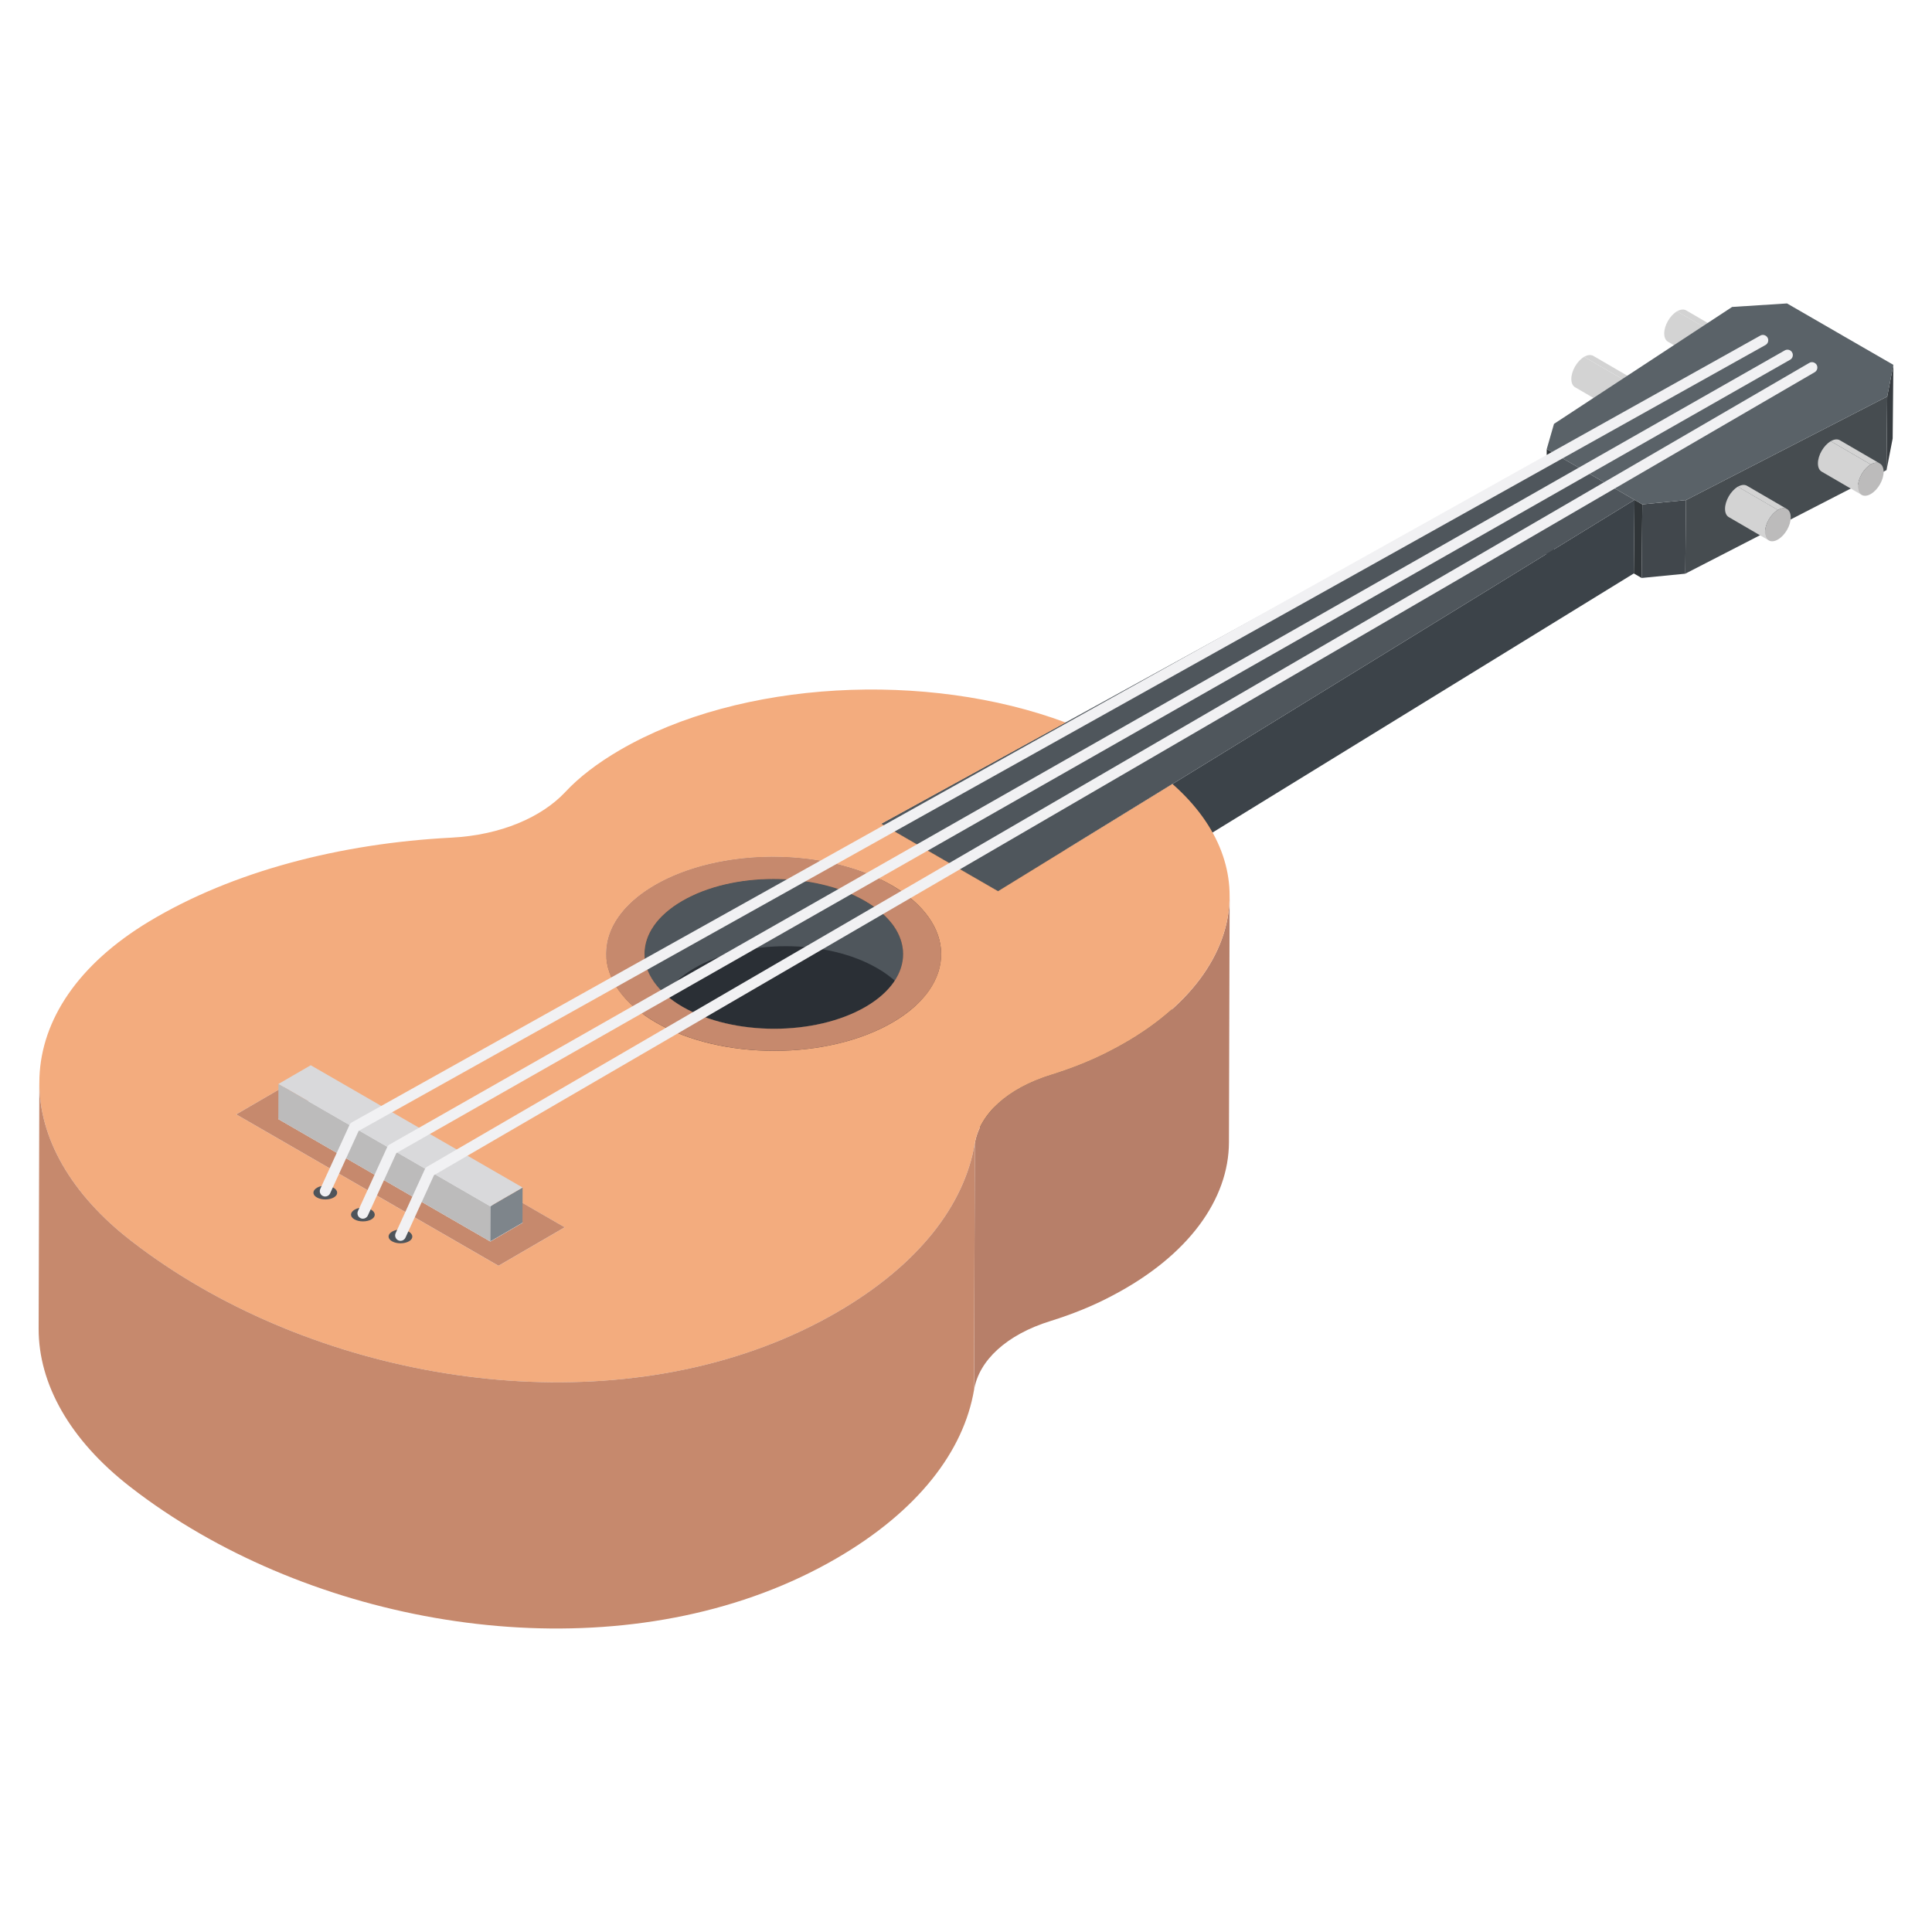 <?xml version="1.0" ?><svg enable-background="new 0 0 50 50" id="Layer_1" version="1.1" viewBox="0 0 50 50" xml:space="preserve" xmlns="http://www.w3.org/2000/svg" xmlns:xlink="http://www.w3.org/1999/xlink"><g><g><path d="M41.234,9.21l1.035,0.602c-0.06-0.035-0.143-0.03-0.237,0.024l-1.035-0.602    C41.091,9.181,41.174,9.176,41.234,9.21z" fill="#D3D3D3"/><path d="M41.798,10.624l-1.035-0.602c-0.06-0.035-0.097-0.108-0.097-0.213c-0.001-0.21,0.149-0.469,0.332-0.575    l1.035,0.602c-0.183,0.106-0.332,0.365-0.332,0.575C41.701,10.515,41.738,10.589,41.798,10.624z" fill="#D3D3D3"/><g><path d="M42.032,9.836c0.188-0.108,0.333-0.02,0.334,0.19c0.001,0.21-0.144,0.466-0.332,0.575     c-0.183,0.106-0.333,0.02-0.334-0.19C41.7,10.201,41.849,9.942,42.032,9.836z" fill="#BCBBBB"/></g></g><g><path d="M43.638,8.033l1.035,0.602c-0.06-0.035-0.143-0.03-0.237,0.024l-1.035-0.602    C43.495,8.003,43.579,7.998,43.638,8.033z" fill="#D3D3D3"/><path d="M44.202,9.446l-1.035-0.602c-0.06-0.035-0.097-0.108-0.097-0.213c-0.001-0.21,0.149-0.469,0.332-0.575    l1.035,0.602c-0.183,0.106-0.332,0.365-0.332,0.575C44.105,9.337,44.142,9.411,44.202,9.446z" fill="#D3D3D3"/><g><path d="M44.437,8.658c0.188-0.108,0.333-0.02,0.334,0.19c0.001,0.21-0.144,0.466-0.332,0.575     c-0.183,0.106-0.333,0.02-0.334-0.19C44.104,9.023,44.254,8.764,44.437,8.658z" fill="#BCBBBB"/></g></g><g enable-background="new    "><g><polygon fill="#373C40" points="49,9.442 48.982,11.348 48.823,12.167 48.841,10.262    "/></g><g><polygon fill="#303538" points="40.232,11.741 40.214,15.344 40.011,15.227 40.029,11.624    "/></g><g><polygon fill="#464C50" points="48.841,10.262 48.823,12.167 43.615,14.847 43.633,12.942    "/></g><g><polygon fill="#303538" points="42.503,13.053 42.485,14.958 42.283,14.841 42.301,12.936    "/></g><g><polygon fill="#41474C" points="43.633,12.942 43.615,14.847 42.485,14.958 42.503,13.053    "/></g><g><polygon fill="#5A6268" points="49,9.442 48.841,10.262 43.633,12.942 42.503,13.053 42.301,12.936 41.37,12.398 41.17,12.283      40.232,11.741 40.029,11.624 40.217,10.97 44.827,7.944 46.248,7.853 47.524,8.59 47.724,8.706    "/></g></g><g><polygon fill="#3C4349" points="42.301,12.936 42.283,14.841 30.326,22.194 30.344,20.289   "/></g><g><polygon fill="#BC8561" points="27.577,18.697 27.559,25.069 22.789,27.691 22.807,21.319   "/></g><g enable-background="new    "><defs><path d="M20.726,28.583c-0.257-0.026-0.517-0.038-0.777-0.037     c0.006-2.124,0.012-4.248,0.018-6.372c0.26-0.001,0.52,0.011,0.777,0.037C20.738,24.334,20.732,26.458,20.726,28.583z" enable-background="new    " id="SVGID_409_"/></defs><clipPath id="SVGID_2_"><use overflow="visible" xlink:href="#SVGID_409_"/></clipPath><g clip-path="url(#SVGID_2_)" enable-background="new    "><path d="M21.038,22.246l-0.018,6.372c-0.139-0.02-0.28-0.035-0.422-0.047l0.018-6.372     C20.758,22.21,20.898,22.226,21.038,22.246" fill="#92674C"/><path d="M20.616,22.199l-0.018,6.372c-0.142-0.012-0.284-0.019-0.427-0.023l0.018-6.372     C20.332,22.179,20.474,22.187,20.616,22.199" fill="#976B4E"/><path d="M20.189,22.176l-0.018,6.372c-0.148-0.004-0.296-0.003-0.444,0.002l0.018-6.372     C19.893,22.173,20.041,22.172,20.189,22.176" fill="#9C6E51"/></g></g><g enable-background="new    "><defs><path d="M19.273,24.696c0.002-0.829,0.005-1.659,0.007-2.488     c0.228-0.022,0.458-0.034,0.688-0.035c-0.006,2.124-0.012,4.248-0.018,6.372c-0.23,0.001-0.46,0.013-0.688,0.035     C19.265,27.286,19.269,25.991,19.273,24.696z" enable-background="new    " id="SVGID_411_"/></defs><clipPath id="SVGID_4_"><use overflow="visible" xlink:href="#SVGID_411_"/></clipPath><g clip-path="url(#SVGID_4_)" enable-background="new    "><path d="M20.189,22.176l-0.018,6.372c-0.148-0.004-0.296-0.003-0.444,0.002l0.018-6.372     C19.893,22.173,20.041,22.172,20.189,22.176" fill="#9C6E51"/><path d="M19.746,22.178l-0.018,6.372c-0.161,0.005-0.321,0.016-0.48,0.032l0.018-6.372     C19.425,22.194,19.585,22.183,19.746,22.178" fill="#A07253"/></g></g><g enable-background="new    "><defs><path d="M20.732,26.754c0.004-1.514,0.009-3.029,0.013-4.543     c0.15,0.015,0.299,0.035,0.446,0.059c-0.006,2.124-0.012,4.248-0.018,6.372c-0.147-0.024-0.296-0.044-0.446-0.059     C20.728,27.973,20.73,27.363,20.732,26.754z" enable-background="new    " id="SVGID_413_"/></defs><clipPath id="SVGID_6_"><use overflow="visible" xlink:href="#SVGID_413_"/></clipPath><g clip-path="url(#SVGID_6_)" enable-background="new    "><path d="M21.468,22.321l-0.018,6.372c-0.142-0.029-0.285-0.054-0.43-0.075l0.018-6.372     C21.183,22.266,21.327,22.291,21.468,22.321" fill="#8D6449"/><path d="M21.038,22.246l-0.018,6.372c-0.139-0.02-0.28-0.035-0.422-0.047l0.018-6.372     C20.758,22.21,20.898,22.226,21.038,22.246" fill="#92674C"/></g></g><g enable-background="new    "><defs><path d="M19.261,28.581c-0.466,0.046-0.922,0.135-1.346,0.27     c0.006-2.124,0.012-4.248,0.018-6.372c0.424-0.134,0.88-0.224,1.346-0.27C19.274,24.333,19.267,26.457,19.261,28.581z" enable-background="new    " id="SVGID_415_"/></defs><clipPath id="SVGID_8_"><use overflow="visible" xlink:href="#SVGID_415_"/></clipPath><g clip-path="url(#SVGID_8_)" enable-background="new    "><path d="M19.746,22.178l-0.018,6.372c-0.161,0.005-0.321,0.016-0.48,0.032l0.018-6.372     C19.425,22.194,19.585,22.183,19.746,22.178" fill="#A07253"/><path d="M19.266,22.21l-0.018,6.372c-0.186,0.019-0.37,0.044-0.552,0.077l0.018-6.372     C18.895,22.254,19.079,22.228,19.266,22.21" fill="#A57556"/><path d="M18.714,22.287l-0.018,6.372c-0.282,0.051-0.557,0.119-0.819,0.204l0.018-6.372     C18.157,22.406,18.432,22.338,18.714,22.287" fill="#AA7858"/></g></g><g><polygon fill="#303538" points="25.83,23.064 25.812,29.436 22.789,27.691 22.807,21.319   "/></g><g enable-background="new    "><defs><path d="M23.061,29.284c-0.546-0.315-1.199-0.529-1.889-0.643     c0.006-2.124,0.012-4.248,0.018-6.372c0.69,0.113,1.343,0.328,1.889,0.643C23.074,24.823,23.066,27.372,23.061,29.284z" enable-background="new    " id="SVGID_417_"/></defs><clipPath id="SVGID_10_"><use overflow="visible" xlink:href="#SVGID_417_"/></clipPath><g clip-path="url(#SVGID_10_)" enable-background="new    "><path d="M23.079,22.912l-0.018,6.372c-0.197-0.114-0.408-0.214-0.629-0.302l0.018-6.372     C22.671,22.698,22.882,22.798,23.079,22.912" fill="#7E5942"/><path d="M22.45,22.61l-0.018,6.372c-0.17-0.067-0.347-0.127-0.528-0.178l0.018-6.372     C22.103,22.483,22.28,22.543,22.45,22.61" fill="#835D44"/><path d="M21.922,22.432l-0.018,6.372c-0.148-0.042-0.3-0.079-0.453-0.111l0.018-6.372     C21.622,22.352,21.773,22.389,21.922,22.432" fill="#886047"/><path d="M21.468,22.321l-0.018,6.372c-0.142-0.029-0.285-0.054-0.43-0.075l0.018-6.372     C21.183,22.266,21.327,22.291,21.468,22.321" fill="#8D6449"/></g></g><g><polygon fill="#454B50" points="30.344,20.289 30.326,26.661 25.812,29.436 25.83,23.064   "/></g><g><polygon fill="#4F565C" points="42.301,12.936 30.344,20.289 25.83,23.064 22.807,21.319 27.577,18.697 40.232,11.741     41.17,12.283 41.37,12.398   "/></g><g enable-background="new    "><defs><path d="M16.928,29.28c-0.544,0.316-0.911,0.696-1.102,1.098     c0.006-2.124,0.012-4.248,0.018-6.372c0.191-0.402,0.559-0.782,1.102-1.098c0.3-0.174,0.633-0.317,0.987-0.43     c-0.006,2.124-0.012,4.248-0.018,6.372C17.56,28.963,17.227,29.106,16.928,29.28z" enable-background="new    " id="SVGID_419_"/></defs><clipPath id="SVGID_12_"><use overflow="visible" xlink:href="#SVGID_419_"/></clipPath><g clip-path="url(#SVGID_12_)" enable-background="new    "><path d="M18.714,22.287l-0.018,6.372c-0.282,0.051-0.557,0.119-0.819,0.204l0.018-6.372     C18.157,22.406,18.432,22.338,18.714,22.287" fill="#AA7858"/><path d="M17.894,22.491l-0.018,6.372c-0.34,0.11-0.66,0.249-0.949,0.417c-0.018,0.01-0.035,0.021-0.053,0.031     l0.018-6.372c0.017-0.01,0.035-0.021,0.053-0.031C17.235,22.74,17.554,22.601,17.894,22.491" fill="#AF7C5B"/><path d="M16.893,22.939l-0.018,6.372c-0.21,0.126-0.393,0.263-0.548,0.406l0.018-6.372     C16.5,23.202,16.683,23.065,16.893,22.939" fill="#AA7858"/><path d="M16.345,23.345l-0.018,6.372c-0.101,0.093-0.191,0.19-0.268,0.289l0.018-6.372     C16.154,23.535,16.244,23.438,16.345,23.345" fill="#A57556"/><path d="M16.077,23.633l-0.018,6.372c-0.067,0.085-0.125,0.171-0.174,0.259l0.018-6.372     C15.952,23.804,16.01,23.718,16.077,23.633" fill="#A07253"/><path d="M15.902,23.892l-0.018,6.372c-0.046,0.081-0.084,0.163-0.115,0.246l0.018-6.372     C15.818,24.055,15.857,23.973,15.902,23.892" fill="#9C6E51"/></g></g><g enable-background="new    "><defs><path d="M17.634,29.688c-0.647,0.376-0.972,0.868-0.973,1.361l0.018-6.372     c0.001-0.493,0.326-0.985,0.973-1.361C17.646,25.439,17.64,27.563,17.634,29.688c0.006-2.124,0.012-4.248,0.018-6.372     c1.303-0.757,3.421-0.757,4.733,0c-0.006,2.124-0.012,4.248-0.018,6.372c0.006-2.124,0.012-4.248,0.018-6.372     c0.66,0.381,0.99,0.881,0.988,1.38l-0.018,6.372c0.001-0.499-0.328-0.999-0.988-1.38C21.055,28.93,18.937,28.93,17.634,29.688z" enable-background="new    " id="SVGID_421_"/></defs><clipPath id="SVGID_14_"><use overflow="visible" xlink:href="#SVGID_421_"/></clipPath><g clip-path="url(#SVGID_14_)" enable-background="new    "><path d="M23.373,24.696l-0.018,6.372c0.001-0.499-0.328-0.999-0.988-1.38c-0.151-0.087-0.313-0.165-0.483-0.232     l0.018-6.372c0.17,0.067,0.332,0.144,0.483,0.232C23.045,23.696,23.375,24.196,23.373,24.696" fill="#674739"/><path d="M21.902,23.083l-0.018,6.372c-0.131-0.052-0.267-0.097-0.407-0.137l0.018-6.372     C21.635,22.986,21.771,23.032,21.902,23.083" fill="#6B4A3B"/><path d="M21.495,22.946l-0.018,6.372c-0.114-0.033-0.231-0.061-0.349-0.086l0.018-6.372     C21.264,22.885,21.381,22.914,21.495,22.946" fill="#6F4D3D"/><path d="M21.146,22.861l-0.018,6.372c-0.109-0.023-0.22-0.042-0.332-0.058l0.018-6.372     C20.926,22.819,21.037,22.838,21.146,22.861" fill="#734F3F"/><path d="M20.814,22.803l-0.018,6.372c-0.108-0.015-0.216-0.027-0.325-0.036l0.018-6.372     C20.598,22.776,20.707,22.788,20.814,22.803" fill="#775241"/><path d="M20.489,22.767l-0.018,6.372c-0.109-0.009-0.219-0.015-0.329-0.018l0.018-6.372     C20.27,22.752,20.38,22.758,20.489,22.767" fill="#7B5544"/><path d="M20.16,22.749l-0.018,6.372c-0.114-0.003-0.228-0.002-0.343,0.002l0.018-6.372     C19.931,22.747,20.045,22.746,20.16,22.749" fill="#7F5846"/><path d="M19.817,22.751l-0.018,6.372c-0.124,0.004-0.248,0.012-0.371,0.025l0.018-6.372     C19.569,22.763,19.693,22.755,19.817,22.751" fill="#835A48"/><path d="M19.446,22.775l-0.018,6.372c-0.144,0.014-0.286,0.034-0.427,0.059l0.018-6.372     C19.16,22.809,19.302,22.79,19.446,22.775" fill="#875D4A"/><path d="M19.019,22.835l-0.018,6.372c-0.218,0.039-0.431,0.092-0.634,0.158l0.018-6.372     C18.589,22.927,18.801,22.874,19.019,22.835" fill="#8B604C"/><path d="M18.386,22.992l-0.018,6.372c-0.263,0.085-0.511,0.193-0.734,0.323c-0.014,0.008-0.027,0.016-0.041,0.024     l0.018-6.372c0.013-0.008,0.027-0.016,0.041-0.024C17.875,23.185,18.123,23.078,18.386,22.992" fill="#8F634E"/><path d="M17.611,23.339l-0.018,6.372c-0.163,0.098-0.304,0.203-0.424,0.314l0.018-6.372     C17.307,23.543,17.448,23.437,17.611,23.339" fill="#8B604C"/><path d="M17.187,23.654l-0.018,6.372c-0.078,0.072-0.147,0.147-0.208,0.223l0.018-6.372     C17.039,23.8,17.108,23.726,17.187,23.654" fill="#875D4A"/><path d="M16.979,23.877l-0.018,6.372c-0.052,0.065-0.096,0.132-0.135,0.2l0.018-6.372     C16.883,24.009,16.927,23.942,16.979,23.877" fill="#835A48"/><path d="M16.844,24.077l-0.018,6.372c-0.035,0.063-0.065,0.126-0.089,0.19l0.018-6.372     C16.779,24.203,16.809,24.139,16.844,24.077" fill="#7F5846"/><path d="M16.755,24.267l-0.018,6.372c-0.023,0.062-0.041,0.125-0.054,0.188l0.018-6.372     C16.714,24.392,16.732,24.329,16.755,24.267" fill="#7B5544"/><path d="M16.701,24.455l-0.018,6.372c-0.013,0.064-0.02,0.128-0.022,0.192l0.018-6.372     C16.681,24.583,16.688,24.519,16.701,24.455" fill="#775241"/><path d="M16.679,24.647l-0.018,6.372c0,0.01,0,0.02,0,0.029l0.018-6.372     C16.679,24.667,16.679,24.657,16.679,24.647" fill="#734F3F"/></g></g><g enable-background="new    "><defs><path d="M23.373,24.696l-0.018,6.372c-0.001,0.493-0.326,0.985-0.973,1.361     c-1.303,0.757-3.421,0.757-4.733,0c-0.66-0.381-0.99-0.881-0.988-1.38l0.018-6.372c-0.001,0.499,0.328,0.999,0.988,1.38     c1.312,0.757,3.43,0.757,4.733,0C23.048,25.681,23.372,25.188,23.373,24.696z" enable-background="new    " id="SVGID_423_"/></defs><clipPath id="SVGID_16_"><use overflow="visible" xlink:href="#SVGID_423_"/></clipPath><g clip-path="url(#SVGID_16_)" enable-background="new    "><path d="M23.373,24.696l-0.018,6.372c0,0.01,0,0.02,0,0.029l0.018-6.372     C23.373,24.715,23.373,24.705,23.373,24.696" fill="#2E3235"/><path d="M23.373,24.725l-0.018,6.372c-0.002,0.064-0.009,0.128-0.022,0.192l0.018-6.372     C23.364,24.853,23.371,24.789,23.373,24.725" fill="#2F3437"/><path d="M23.351,24.917l-0.018,6.372c-0.013,0.063-0.031,0.126-0.054,0.188l0.018-6.372     C23.32,25.043,23.338,24.98,23.351,24.917" fill="#313539"/><path d="M23.297,25.105l-0.018,6.372c-0.024,0.064-0.054,0.128-0.089,0.19l0.018-6.372     C23.243,25.233,23.273,25.169,23.297,25.105" fill="#33373B"/><path d="M23.208,25.295l-0.018,6.372c-0.038,0.068-0.083,0.135-0.135,0.2l0.018-6.372     C23.125,25.43,23.17,25.363,23.208,25.295" fill="#34393D"/><path d="M23.073,25.495l-0.018,6.372c-0.06,0.076-0.129,0.151-0.208,0.223l0.018-6.372     C22.944,25.646,23.013,25.572,23.073,25.495" fill="#363A3F"/><path d="M22.866,25.719l-0.018,6.372c-0.12,0.111-0.262,0.216-0.424,0.314l0.018-6.372     C22.604,25.935,22.745,25.829,22.866,25.719" fill="#373C40"/><path d="M22.441,26.033l-0.018,6.372c-0.013,0.008-0.027,0.016-0.041,0.024c-0.223,0.13-0.471,0.237-0.734,0.323     l0.018-6.372c0.263-0.085,0.511-0.193,0.734-0.323C22.414,26.049,22.428,26.041,22.441,26.033" fill="#393E42"/><path d="M21.666,26.38l-0.018,6.372c-0.203,0.066-0.416,0.118-0.634,0.158l0.018-6.372     C21.251,26.498,21.463,26.446,21.666,26.38" fill="#373C40"/><path d="M21.033,26.537l-0.018,6.372c-0.14,0.025-0.283,0.045-0.427,0.059l0.018-6.372     C20.75,26.583,20.892,26.563,21.033,26.537" fill="#363A3F"/><path d="M20.606,26.597l-0.018,6.372c-0.123,0.012-0.247,0.02-0.371,0.025l0.018-6.372     C20.359,26.617,20.483,26.609,20.606,26.597" fill="#34393D"/><path d="M20.235,26.622l-0.018,6.372c-0.114,0.004-0.228,0.004-0.343,0.002l0.018-6.372     C20.007,26.626,20.121,26.625,20.235,26.622" fill="#33373B"/><path d="M19.893,26.623l-0.018,6.372c-0.11-0.003-0.22-0.009-0.329-0.018l0.018-6.372     C19.673,26.615,19.782,26.62,19.893,26.623" fill="#313539"/><path d="M19.563,26.606l-0.018,6.372c-0.109-0.009-0.218-0.021-0.325-0.036l0.018-6.372     C19.346,26.584,19.454,26.597,19.563,26.606" fill="#2F3437"/><path d="M19.238,26.569l-0.018,6.372c-0.112-0.016-0.223-0.035-0.332-0.058l0.018-6.372     C19.015,26.534,19.126,26.553,19.238,26.569" fill="#2E3235"/><path d="M18.906,26.512l-0.018,6.372c-0.118-0.025-0.235-0.053-0.349-0.086l0.018-6.372     C18.671,26.458,18.788,26.487,18.906,26.512" fill="#2C3034"/><path d="M18.557,26.426l-0.018,6.372c-0.14-0.04-0.276-0.086-0.407-0.137l0.018-6.372     C18.282,26.34,18.418,26.386,18.557,26.426" fill="#2B2E32"/><path d="M18.151,26.289l-0.018,6.372c-0.17-0.067-0.332-0.144-0.483-0.232c-0.66-0.381-0.99-0.881-0.988-1.38     l0.018-6.372c-0.001,0.499,0.328,0.999,0.988,1.38C17.818,26.144,17.98,26.221,18.151,26.289" fill="#292D30"/></g></g><g enable-background="new    "><defs><path d="M23.081,32.833c-0.539,0.313-1.185,0.526-1.871,0.639     c0.006-2.124,0.018-4.248,0.018-6.372c0.686-0.113,1.333-0.326,1.871-0.639c0.298-0.173,0.542-0.365,0.734-0.569     c-0.006,2.124-0.012,4.248-0.018,6.372C23.623,32.468,23.379,32.66,23.081,32.833z" enable-background="new    " id="SVGID_425_"/></defs><clipPath id="SVGID_18_"><use overflow="visible" xlink:href="#SVGID_425_"/></clipPath><g clip-path="url(#SVGID_18_)" enable-background="new    "><path d="M23.969,25.734l-0.018,6.372c-0.078,0.099-0.167,0.195-0.269,0.289l0.018-6.372     C23.802,25.93,23.891,25.833,23.969,25.734" fill="#875D4A"/><path d="M23.7,26.023l-0.018,6.372c-0.155,0.143-0.338,0.28-0.548,0.406l0.018-6.372     C23.362,26.303,23.545,26.166,23.7,26.023" fill="#8B604C"/><path d="M23.152,26.429l-0.018,6.372c-0.017,0.01-0.035,0.021-0.053,0.031c-0.289,0.168-0.609,0.307-0.949,0.417     l0.018-6.372c0.34-0.11,0.66-0.249,0.949-0.417C23.117,26.45,23.135,26.44,23.152,26.429" fill="#8F634E"/><path d="M22.15,26.878l-0.018,6.372c-0.263,0.085-0.538,0.153-0.82,0.204l0.018-6.372     C21.612,27.031,21.887,26.963,22.15,26.878" fill="#8B604C"/><path d="M21.33,27.082l-0.018,6.372c-0.182,0.033-0.366,0.058-0.553,0.077l0.018-6.372     C20.964,27.14,21.148,27.114,21.33,27.082" fill="#875D4A"/></g></g><g enable-background="new    "><defs><path d="M23.801,29.852c-0.033-0.034-0.067-0.068-0.102-0.101     c0.006-2.124,0.012-4.248,0.018-6.372c0.035,0.033,0.069,0.067,0.102,0.101C23.813,25.604,23.807,27.728,23.801,29.852z" enable-background="new    " id="SVGID_427_"/></defs><clipPath id="SVGID_20_"><use overflow="visible" xlink:href="#SVGID_427_"/></clipPath><g clip-path="url(#SVGID_20_)" enable-background="new    "><path d="M24.358,24.698l-0.018,6.372c0.002-0.646-0.425-1.294-1.279-1.787l0.018-6.372     C23.933,23.405,24.36,24.052,24.358,24.698" fill="#7E5942"/></g></g><g enable-background="new    "><defs><path d="M24.268,31.521c-0.081,0.257-0.232,0.508-0.453,0.743     c0.006-2.124,0.012-4.248,0.018-6.372c0.221-0.235,0.372-0.486,0.453-0.743c-0.003,1.062-0.006,2.124-0.009,3.186     c-0.002,0.551-0.003,1.102-0.005,1.653c-0.001,0.237-0.002,0.552-0.002,0.789C24.27,31,24.303,31.3,24.268,31.521z" enable-background="new    " id="SVGID_429_"/></defs><clipPath id="SVGID_22_"><use overflow="visible" xlink:href="#SVGID_429_"/></clipPath><g clip-path="url(#SVGID_22_)" enable-background="new    "><path d="M24.329,24.985l-0.018,6.372c-0.016,0.082-0.04,0.163-0.07,0.244l0.018-6.372     C24.289,25.148,24.312,25.067,24.329,24.985" fill="#7B5544"/><path d="M24.259,25.229l-0.018,6.372c-0.031,0.083-0.07,0.165-0.115,0.246l0.018-6.372     C24.189,25.394,24.228,25.312,24.259,25.229" fill="#7F5846"/><path d="M24.143,25.475l-0.018,6.372c-0.05,0.088-0.108,0.174-0.174,0.259l0.018-6.372     C24.036,25.649,24.094,25.563,24.143,25.475" fill="#835A48"/><path d="M23.969,25.734l-0.018,6.372c-0.078,0.099-0.167,0.195-0.269,0.289l0.018-6.372     C23.802,25.93,23.891,25.833,23.969,25.734" fill="#875D4A"/></g></g><g enable-background="new    "><defs><path d="M24.263,30.595c-0.084-0.257-0.238-0.508-0.462-0.742     c0.006-2.124,0.012-4.248,0.018-6.372c0.223,0.235,0.377,0.485,0.462,0.742C24.275,26.347,24.269,28.471,24.263,30.595z" enable-background="new    " id="SVGID_431_"/></defs><clipPath id="SVGID_24_"><use overflow="visible" xlink:href="#SVGID_431_"/></clipPath><g clip-path="url(#SVGID_24_)" enable-background="new    "><path d="M24.358,24.698l-0.018,6.372c0.002-0.646-0.425-1.294-1.279-1.787l0.018-6.372     C23.933,23.405,24.36,24.052,24.358,24.698" fill="#7E5942"/></g></g><g enable-background="new    "><defs><path d="M15.839,31.74c-0.038-0.077-0.07-0.155-0.095-0.233     c0.006-2.124,0.012-4.248,0.018-6.372c0.025,0.078,0.057,0.156,0.095,0.233C15.851,27.492,15.845,29.616,15.839,31.74z" enable-background="new    " id="SVGID_433_"/></defs><clipPath id="SVGID_26_"><use overflow="visible" xlink:href="#SVGID_433_"/></clipPath><g clip-path="url(#SVGID_26_)" enable-background="new    "><path d="M17.598,26.76l-0.018,6.372c-0.22-0.087-0.429-0.187-0.625-0.299c-0.858-0.496-1.287-1.145-1.285-1.792     l0.018-6.372c-0.002,0.647,0.426,1.297,1.285,1.792C17.168,26.573,17.378,26.673,17.598,26.76" fill="#674739"/></g></g><g enable-background="new    "><defs><path d="M15.825,30.378c-0.032,0.067-0.059,0.135-0.081,0.204     c0.006-2.124,0.012-4.248,0.018-6.372c0.022-0.068,0.049-0.136,0.081-0.204c-0.001,0.223-0.001,0.521-0.002,0.744     c-0.001,0.237-0.002,0.552-0.002,0.789c-0.001,0.246-0.002,0.573-0.002,0.819c-0.001,0.25-0.002,0.584-0.002,0.834     c-0.001,0.25-0.002,0.584-0.002,0.834c0,0.124-0.001,0.289-0.001,0.412c-0.001,0.399-0.002,0.797-0.003,1.196     C15.827,29.857,15.875,30.16,15.825,30.378z" enable-background="new    " id="SVGID_435_"/></defs><clipPath id="SVGID_28_"><use overflow="visible" xlink:href="#SVGID_435_"/></clipPath><g clip-path="url(#SVGID_28_)" enable-background="new    "><path d="M15.902,23.892l-0.018,6.372c-0.046,0.081-0.084,0.163-0.115,0.246l0.018-6.372     C15.818,24.055,15.857,23.973,15.902,23.892" fill="#9C6E51"/><path d="M15.787,24.138l-0.018,6.372c-0.03,0.081-0.054,0.162-0.07,0.244l0.018-6.372     C15.734,24.3,15.757,24.219,15.787,24.138" fill="#976B4E"/></g></g><g enable-background="new    "><defs><path d="M24.274,30.629c-0.003-0.011-0.007-0.023-0.011-0.034     c0.006-2.124,0.012-4.248,0.018-6.372c0.004,0.011,0.007,0.022,0.011,0.034C24.286,26.381,24.28,28.505,24.274,30.629z" enable-background="new    " id="SVGID_437_"/></defs><clipPath id="SVGID_30_"><use overflow="visible" xlink:href="#SVGID_437_"/></clipPath><g clip-path="url(#SVGID_30_)" enable-background="new    "><path d="M24.358,24.698l-0.018,6.372c0.002-0.646-0.425-1.294-1.279-1.787l0.018-6.372     C23.933,23.405,24.36,24.052,24.358,24.698" fill="#7E5942"/></g></g><g enable-background="new    "><defs><path d="M15.733,28.815c0.004-1.518,0.009-3.035,0.013-4.553     c0.005-0.018,0.01-0.035,0.016-0.053c-0.006,2.124-0.012,4.248-0.018,6.372c-0.006,0.017-0.011,0.035-0.016,0.053     C15.73,30.028,15.732,29.421,15.733,28.815z" enable-background="new    " id="SVGID_439_"/></defs><clipPath id="SVGID_32_"><use overflow="visible" xlink:href="#SVGID_439_"/></clipPath><g clip-path="url(#SVGID_32_)" enable-background="new    "><path d="M15.787,24.138l-0.018,6.372c-0.03,0.081-0.054,0.162-0.07,0.244l0.018-6.372     C15.734,24.3,15.757,24.219,15.787,24.138" fill="#976B4E"/></g></g><g enable-background="new    "><defs><path d="M15.728,30.634c-0.038,0.134-0.058,0.27-0.058,0.406l0.018-6.372     c0-0.136,0.02-0.272,0.058-0.406c-0.004,1.403-0.008,2.806-0.012,4.208c-0.001,0.27-0.002,0.541-0.002,0.811     c0,0.071,0,0.165-0.001,0.236c0,0.035,0,0.082,0,0.118c0,0.07,0,0.163-0.001,0.233c-0.001,0.186-0.001,0.372-0.002,0.558     C15.729,30.488,15.737,30.572,15.728,30.634z" enable-background="new    " id="SVGID_441_"/></defs><clipPath id="SVGID_34_"><use overflow="visible" xlink:href="#SVGID_441_"/></clipPath><g clip-path="url(#SVGID_34_)" enable-background="new    "><path d="M15.787,24.138l-0.018,6.372c-0.03,0.081-0.054,0.162-0.07,0.244l0.018-6.372     C15.734,24.3,15.757,24.219,15.787,24.138" fill="#976B4E"/><path d="M15.717,24.382l-0.018,6.372c-0.017,0.083-0.026,0.165-0.028,0.248l0.018-6.372     C15.691,24.547,15.701,24.464,15.717,24.382" fill="#92674C"/><path d="M15.689,24.63l-0.018,6.372c0,0.013-0.001,0.025-0.001,0.038l0.018-6.372     C15.688,24.655,15.688,24.643,15.689,24.63" fill="#8D6449"/></g></g><g enable-background="new    "><defs><path d="M24.279,28.781c0.004-1.508,0.009-3.017,0.013-4.525     c0.044,0.146,0.066,0.294,0.066,0.442l-0.018,6.372c0-0.148-0.022-0.296-0.066-0.442C24.275,30.013,24.277,29.397,24.279,28.781z     " enable-background="new    " id="SVGID_443_"/></defs><clipPath id="SVGID_36_"><use overflow="visible" xlink:href="#SVGID_443_"/></clipPath><g clip-path="url(#SVGID_36_)" enable-background="new    "><path d="M24.358,24.698l-0.018,6.372c0.002-0.646-0.425-1.294-1.279-1.787l0.018-6.372     C23.933,23.405,24.36,24.052,24.358,24.698" fill="#7E5942"/></g></g><g enable-background="new    "><defs><path d="M24.278,31.488c0.006-2.124,0.012-4.248,0.018-6.372     c0.04-0.138,0.061-0.278,0.061-0.417l-0.018,6.372C24.339,31.21,24.319,31.35,24.278,31.488z" enable-background="new    " id="SVGID_445_"/></defs><clipPath id="SVGID_38_"><use overflow="visible" xlink:href="#SVGID_445_"/></clipPath><g clip-path="url(#SVGID_38_)" enable-background="new    "><path d="M24.358,24.698l-0.018,6.372c0,0.013,0,0.025-0.001,0.038l0.018-6.372     C24.357,24.724,24.358,24.711,24.358,24.698" fill="#734F3F"/><path d="M24.357,24.736l-0.018,6.372c-0.002,0.083-0.012,0.166-0.028,0.249l0.018-6.372     C24.345,24.902,24.355,24.82,24.357,24.736" fill="#775241"/><path d="M24.329,24.985l-0.018,6.372c-0.016,0.082-0.04,0.163-0.07,0.244l0.018-6.372     C24.289,25.148,24.312,25.067,24.329,24.985" fill="#7B5544"/></g></g><g enable-background="new    "><defs><path d="M15.736,31.483c-0.044-0.146-0.067-0.294-0.066-0.442l0.018-6.372     c0,0.148,0.022,0.296,0.066,0.442C15.748,27.234,15.742,29.358,15.736,31.483z" enable-background="new    " id="SVGID_447_"/></defs><clipPath id="SVGID_40_"><use overflow="visible" xlink:href="#SVGID_447_"/></clipPath><g clip-path="url(#SVGID_40_)" enable-background="new    "><path d="M17.598,26.76l-0.018,6.372c-0.22-0.087-0.429-0.187-0.625-0.299c-0.858-0.496-1.287-1.145-1.285-1.792     l0.018-6.372c-0.002,0.647,0.426,1.297,1.285,1.792C17.168,26.573,17.378,26.673,17.598,26.76" fill="#674739"/></g></g><g enable-background="new    "><defs><path d="M24.278,31.488c-0.003,0.011-0.007,0.022-0.01,0.033     c0.006-2.124,0.012-4.248,0.018-6.372c0.003-0.011,0.007-0.022,0.01-0.033c-0.004,1.508-0.009,3.017-0.013,4.525     c-0.001,0.308-0.002,0.616-0.003,0.924c0,0.073,0,0.169-0.001,0.242c0,0.036,0,0.084,0,0.12c0,0.07,0,0.164-0.001,0.234     c0,0.067,0,0.156-0.001,0.223C24.279,31.414,24.283,31.456,24.278,31.488z" enable-background="new    " id="SVGID_449_"/></defs><clipPath id="SVGID_42_"><use overflow="visible" xlink:href="#SVGID_449_"/></clipPath><g clip-path="url(#SVGID_42_)" enable-background="new    "><path d="M24.329,24.985l-0.018,6.372c-0.016,0.082-0.04,0.163-0.07,0.244l0.018-6.372     C24.289,25.148,24.312,25.067,24.329,24.985" fill="#7B5544"/></g></g><g enable-background="new    "><defs><path d="M15.736,31.483c-0.013-0.086,0.001-0.203,0.001-0.289     c0-0.092,0.001-0.215,0.001-0.307c0.001-0.214,0.001-0.428,0.002-0.642c0.001-0.413,0.002-0.826,0.004-1.238     c0.004-1.299,0.007-2.597,0.011-3.896c0.003,0.008,0.005,0.017,0.008,0.025c-0.006,2.124-0.012,4.248-0.018,6.372     C15.741,31.499,15.739,31.491,15.736,31.483z" enable-background="new    " id="SVGID_451_"/></defs><clipPath id="SVGID_44_"><use overflow="visible" xlink:href="#SVGID_451_"/></clipPath><g clip-path="url(#SVGID_44_)" enable-background="new    "><path d="M17.598,26.76l-0.018,6.372c-0.22-0.087-0.429-0.187-0.625-0.299c-0.858-0.496-1.287-1.145-1.285-1.792     l0.018-6.372c-0.002,0.647,0.426,1.297,1.285,1.792C17.168,26.573,17.378,26.673,17.598,26.76" fill="#674739"/></g></g><g enable-background="new    "><defs><path d="M16.955,32.833c-0.546-0.315-0.918-0.693-1.116-1.092     c0.006-2.124,0.012-4.248,0.018-6.372c0.198,0.4,0.57,0.777,1.116,1.092c0.299,0.173,0.631,0.315,0.984,0.427     c-0.006,2.124-0.012,4.248-0.018,6.372v0C17.586,33.148,17.254,33.005,16.955,32.833z" enable-background="new    " id="SVGID_453_"/></defs><clipPath id="SVGID_46_"><use overflow="visible" xlink:href="#SVGID_453_"/></clipPath><g clip-path="url(#SVGID_46_)" enable-background="new    "><path d="M18.124,26.937l-0.018,6.372c-0.181-0.051-0.356-0.111-0.526-0.178l0.018-6.372     C17.767,26.827,17.943,26.886,18.124,26.937" fill="#6B4A3B"/><path d="M17.598,26.76l-0.018,6.372c-0.22-0.087-0.429-0.187-0.625-0.299c-0.858-0.496-1.287-1.145-1.285-1.792     l0.018-6.372c-0.002,0.647,0.426,1.297,1.285,1.792C17.168,26.573,17.378,26.673,17.598,26.76" fill="#674739"/></g></g><g enable-background="new    "><defs><path d="M20.764,33.53c0.006-2.124,0.018-4.248,0.018-6.372     c0.15-0.015,0.299-0.035,0.446-0.059c-0.006,2.124-0.012,4.248-0.018,6.372C21.063,33.496,20.914,33.515,20.764,33.53z" enable-background="new    " id="SVGID_455_"/></defs><clipPath id="SVGID_48_"><use overflow="visible" xlink:href="#SVGID_455_"/></clipPath><g clip-path="url(#SVGID_48_)" enable-background="new    "><path d="M21.33,27.082l-0.018,6.372c-0.182,0.033-0.366,0.058-0.553,0.077l0.018-6.372     C20.964,27.14,21.148,27.114,21.33,27.082" fill="#875D4A"/></g></g><g enable-background="new    "><defs><path d="M19.28,33.53c-0.464-0.046-0.918-0.137-1.342-0.271     c0.006-2.124,0.018-4.248,0.018-6.372c0.424,0.134,0.877,0.225,1.341,0.271C19.292,29.282,19.286,31.406,19.28,33.53z" enable-background="new    " id="SVGID_457_"/></defs><clipPath id="SVGID_50_"><use overflow="visible" xlink:href="#SVGID_457_"/></clipPath><g clip-path="url(#SVGID_50_)" enable-background="new    "><path d="M19.426,27.17l-0.018,6.372c-0.141-0.012-0.282-0.027-0.421-0.047l0.018-6.372     C19.144,27.143,19.285,27.158,19.426,27.17" fill="#775241"/><path d="M19.005,27.123l-0.018,6.372c-0.145-0.021-0.288-0.045-0.43-0.075l0.018-6.372     C18.717,27.077,18.86,27.102,19.005,27.123" fill="#734F3F"/><path d="M18.575,27.048l-0.018,6.372c-0.153-0.032-0.304-0.069-0.452-0.111l0.018-6.372     C18.271,26.979,18.422,27.016,18.575,27.048" fill="#6F4D3D"/><path d="M18.124,26.937l-0.018,6.372c-0.181-0.051-0.356-0.111-0.526-0.178l0.018-6.372     C17.767,26.827,17.943,26.886,18.124,26.937" fill="#6B4A3B"/></g></g><g enable-background="new    "><defs><path d="M19.28,33.53c0.006-2.124,0.018-4.248,0.018-6.372     c0.491,0.049,0.994,0.049,1.484,0c-0.006,2.124-0.012,4.248-0.018,6.372C20.274,33.58,19.771,33.58,19.28,33.53z" enable-background="new    " id="SVGID_459_"/></defs><clipPath id="SVGID_52_"><use overflow="visible" xlink:href="#SVGID_459_"/></clipPath><g clip-path="url(#SVGID_52_)" enable-background="new    "><path d="M21.33,27.082l-0.018,6.372c-0.182,0.033-0.366,0.058-0.553,0.077l0.018-6.372     C20.964,27.14,21.148,27.114,21.33,27.082" fill="#875D4A"/><path d="M20.777,27.159l-0.018,6.372c-0.159,0.016-0.32,0.027-0.481,0.032l0.018-6.372     C20.458,27.185,20.618,27.175,20.777,27.159" fill="#835A48"/><path d="M20.297,27.191l-0.018,6.372c-0.148,0.005-0.296,0.006-0.444,0.002l0.018-6.372     C20.001,27.196,20.149,27.196,20.297,27.191" fill="#7F5846"/><path d="M19.853,27.193l-0.018,6.372c-0.143-0.004-0.285-0.011-0.427-0.023l0.018-6.372     C19.568,27.182,19.71,27.189,19.853,27.193" fill="#7B5544"/><path d="M19.426,27.17l-0.018,6.372c-0.141-0.012-0.282-0.027-0.421-0.047l0.018-6.372     C19.144,27.143,19.285,27.158,19.426,27.17" fill="#775241"/></g></g><path d="M31.823,23.19l-0.018,6.372c-0.004,1.472-1.043,2.935-3.02,3.97c-0.503,0.268-1.042,0.482-1.595,0.655   c-1.149,0.354-1.856,1.029-1.98,1.778l0.018-6.372c0.124-0.749,0.831-1.424,1.98-1.778c0.553-0.173,1.092-0.387,1.595-0.655   C30.78,26.126,31.819,24.662,31.823,23.19z" fill="#B77F69"/><g><path d="M25.227,29.593c-0.268,1.593-1.453,3.141-3.557,4.364c-4.845,2.816-11.607,2.173-16.483-0.642    c-0.634-0.366-1.237-0.769-1.799-1.206c-3.226-2.503-3.246-6.027,0.479-8.266c2.16-1.297,4.949-2.017,7.82-2.165    c1.279-0.066,2.335-0.531,2.943-1.181c0.353-0.379,0.827-0.745,1.415-1.087c3.122-1.815,7.947-2.05,11.532-0.712l-4.77,2.622    l3.023,1.745l4.513-2.776c2.458,2.166,1.792,5.128-1.541,6.872c-0.503,0.268-1.042,0.482-1.595,0.655    C26.058,28.169,25.351,28.844,25.227,29.593z M23.079,22.912c-1.704-0.984-4.447-0.984-6.133-0.004    c-1.686,0.98-1.677,2.569,0.027,3.553c1.697,0.98,4.44,0.98,6.126,0C24.785,25.481,24.776,23.892,23.079,22.912 M12.901,32.759    l1.714-0.996l-6.788-3.919L6.113,28.84L12.901,32.759" fill="#F3AC7E"/></g><g><path d="M23.161,25.381c-0.168,0.246-0.413,0.48-0.759,0.681c-1.307,0.748-3.417,0.748-4.735,0    c-0.179-0.1-0.324-0.212-0.458-0.324c-0.826-0.759-0.681-1.764,0.447-2.423c1.295-0.759,3.417-0.759,4.724,0    C23.351,23.873,23.608,24.688,23.161,25.381z" fill="#4F565C"/></g><g><path d="M23.161,25.381c-0.168,0.246-0.413,0.48-0.759,0.681c-1.307,0.748-3.417,0.748-4.735,0    c-0.179-0.1-0.324-0.212-0.458-0.324c0.168-0.246,0.413-0.48,0.759-0.681c1.307-0.759,3.428-0.759,4.735,0    C22.882,25.157,23.027,25.269,23.161,25.381z" fill="#2A2F35"/></g><g><path d="M23.079,22.912c1.697,0.98,1.706,2.569,0.02,3.548c-1.686,0.98-4.429,0.98-6.126,0    c-1.704-0.984-1.713-2.573-0.027-3.553C18.632,21.928,21.375,21.928,23.079,22.912z M17.667,26.057    c1.312,0.757,3.43,0.757,4.733,0c1.303-0.757,1.296-1.984-0.015-2.742s-3.43-0.757-4.733,0    C16.348,24.073,16.355,25.299,17.667,26.057" fill="#C6896D"/></g><g><path d="M7.827,27.843l6.788,3.919l-1.714,0.996L6.113,28.84L7.827,27.843z M12.691,32.129l0.836-0.486l-5.49-3.17    l-0.836,0.486L12.691,32.129" fill="#C6896D"/></g><g><polygon fill="#EAEAEC" points="13.527,31.643 12.691,32.129 7.201,28.959 8.037,28.473   "/></g><path d="M1,34.384l0.018-6.372c-0.004,1.43,0.806,2.883,2.37,4.096c0.562,0.437,1.165,0.84,1.799,1.206   c4.876,2.815,11.638,3.458,16.483,0.642c2.104-1.223,3.289-2.77,3.557-4.364l-0.018,6.372c-0.268,1.593-1.453,3.141-3.557,4.364   c-4.845,2.816-11.607,2.173-16.483-0.642c-0.634-0.366-1.237-0.769-1.799-1.206C1.806,37.267,0.996,35.815,1,34.384z" fill="#C6896D"/><g><g enable-background="new    "><g><polygon fill="#7E858B" points="13.525,30.733 13.522,31.644 12.686,32.129 12.689,31.219     "/></g><g><polygon fill="#BCBBBB" points="12.689,31.219 12.686,32.129 7.203,28.964 7.206,28.053     "/></g><g><polygon fill="#D9D9DB" points="13.525,30.733 12.689,31.219 7.206,28.053 8.042,27.568     "/></g></g></g><g><path d="M45.212,12.572l1.035,0.602c-0.06-0.035-0.143-0.03-0.237,0.024l-1.035-0.602    C45.069,12.542,45.152,12.537,45.212,12.572z" fill="#D3D3D3"/><path d="M45.776,13.985l-1.035-0.602c-0.06-0.035-0.097-0.108-0.097-0.213c-0.001-0.21,0.149-0.469,0.332-0.575    l1.035,0.602c-0.183,0.106-0.332,0.365-0.332,0.575C45.679,13.877,45.716,13.951,45.776,13.985z" fill="#D3D3D3"/><g><path d="M46.01,13.198c0.188-0.108,0.333-0.02,0.334,0.19c0.001,0.21-0.144,0.466-0.332,0.575     c-0.183,0.106-0.333,0.02-0.334-0.19C45.678,13.562,45.827,13.303,46.01,13.198z" fill="#BCBBBB"/></g></g><g><path d="M47.616,11.394l1.035,0.602c-0.06-0.035-0.143-0.03-0.237,0.024l-1.035-0.602    C47.473,11.364,47.556,11.359,47.616,11.394z" fill="#D3D3D3"/><path d="M48.18,12.808l-1.035-0.602c-0.06-0.035-0.097-0.108-0.097-0.213c-0.001-0.21,0.149-0.469,0.332-0.575    l1.035,0.602c-0.183,0.106-0.332,0.365-0.332,0.575C48.083,12.699,48.12,12.773,48.18,12.808z" fill="#D3D3D3"/><g><path d="M48.414,12.02c0.188-0.108,0.333-0.02,0.334,0.19c0.001,0.21-0.144,0.466-0.332,0.575     c-0.183,0.106-0.333,0.02-0.334-0.19C48.082,12.385,48.232,12.126,48.414,12.02z" fill="#BCBBBB"/></g></g><g><path d="M10.576,31.873c0.121,0.07,0.129,0.181,0.009,0.251s-0.319,0.07-0.441,0    c-0.121-0.07-0.115-0.181,0.006-0.251C10.27,31.804,10.455,31.804,10.576,31.873z" fill="#4E545A"/></g><g><path d="M9.604,31.306c0.121,0.07,0.129,0.181,0.009,0.251s-0.319,0.07-0.441,0    c-0.121-0.07-0.115-0.181,0.006-0.251C9.298,31.236,9.482,31.236,9.604,31.306z" fill="#4E545A"/></g><g><path d="M8.631,30.738c0.121,0.07,0.129,0.181,0.009,0.251c-0.12,0.07-0.319,0.07-0.441,0    c-0.121-0.07-0.115-0.181,0.006-0.251S8.509,30.668,8.631,30.738z" fill="#4E545A"/></g><g><path d="M10.366,32.113c-0.02,0-0.039-0.004-0.058-0.013c-0.07-0.032-0.101-0.115-0.069-0.185l0.757-1.658    c0.012-0.026,0.032-0.049,0.057-0.063L46.824,9.392c0.065-0.04,0.15-0.016,0.191,0.05c0.038,0.067,0.015,0.152-0.051,0.191    l-35.732,20.78l-0.739,1.618C10.469,32.082,10.418,32.113,10.366,32.113z" fill="#F1F1F3"/></g><g><path d="M9.391,31.54c-0.02,0-0.039-0.004-0.058-0.013c-0.071-0.032-0.101-0.115-0.069-0.185l0.758-1.658    c0.012-0.027,0.032-0.049,0.058-0.063l36.11-20.553c0.065-0.038,0.152-0.016,0.19,0.052c0.038,0.067,0.015,0.153-0.052,0.19    l-36.07,20.531l-0.739,1.617C9.494,31.51,9.443,31.54,9.391,31.54z" fill="#F1F1F3"/></g><g><path d="M8.416,30.966c-0.02,0-0.039-0.004-0.058-0.013c-0.071-0.032-0.101-0.115-0.069-0.185l0.758-1.658    c0.012-0.027,0.033-0.05,0.059-0.064L45.555,8.686c0.064-0.039,0.152-0.014,0.19,0.053c0.037,0.068,0.013,0.153-0.055,0.19    L9.282,29.268l-0.739,1.616C8.519,30.936,8.468,30.966,8.416,30.966z" fill="#F1F1F3"/></g></g></svg>